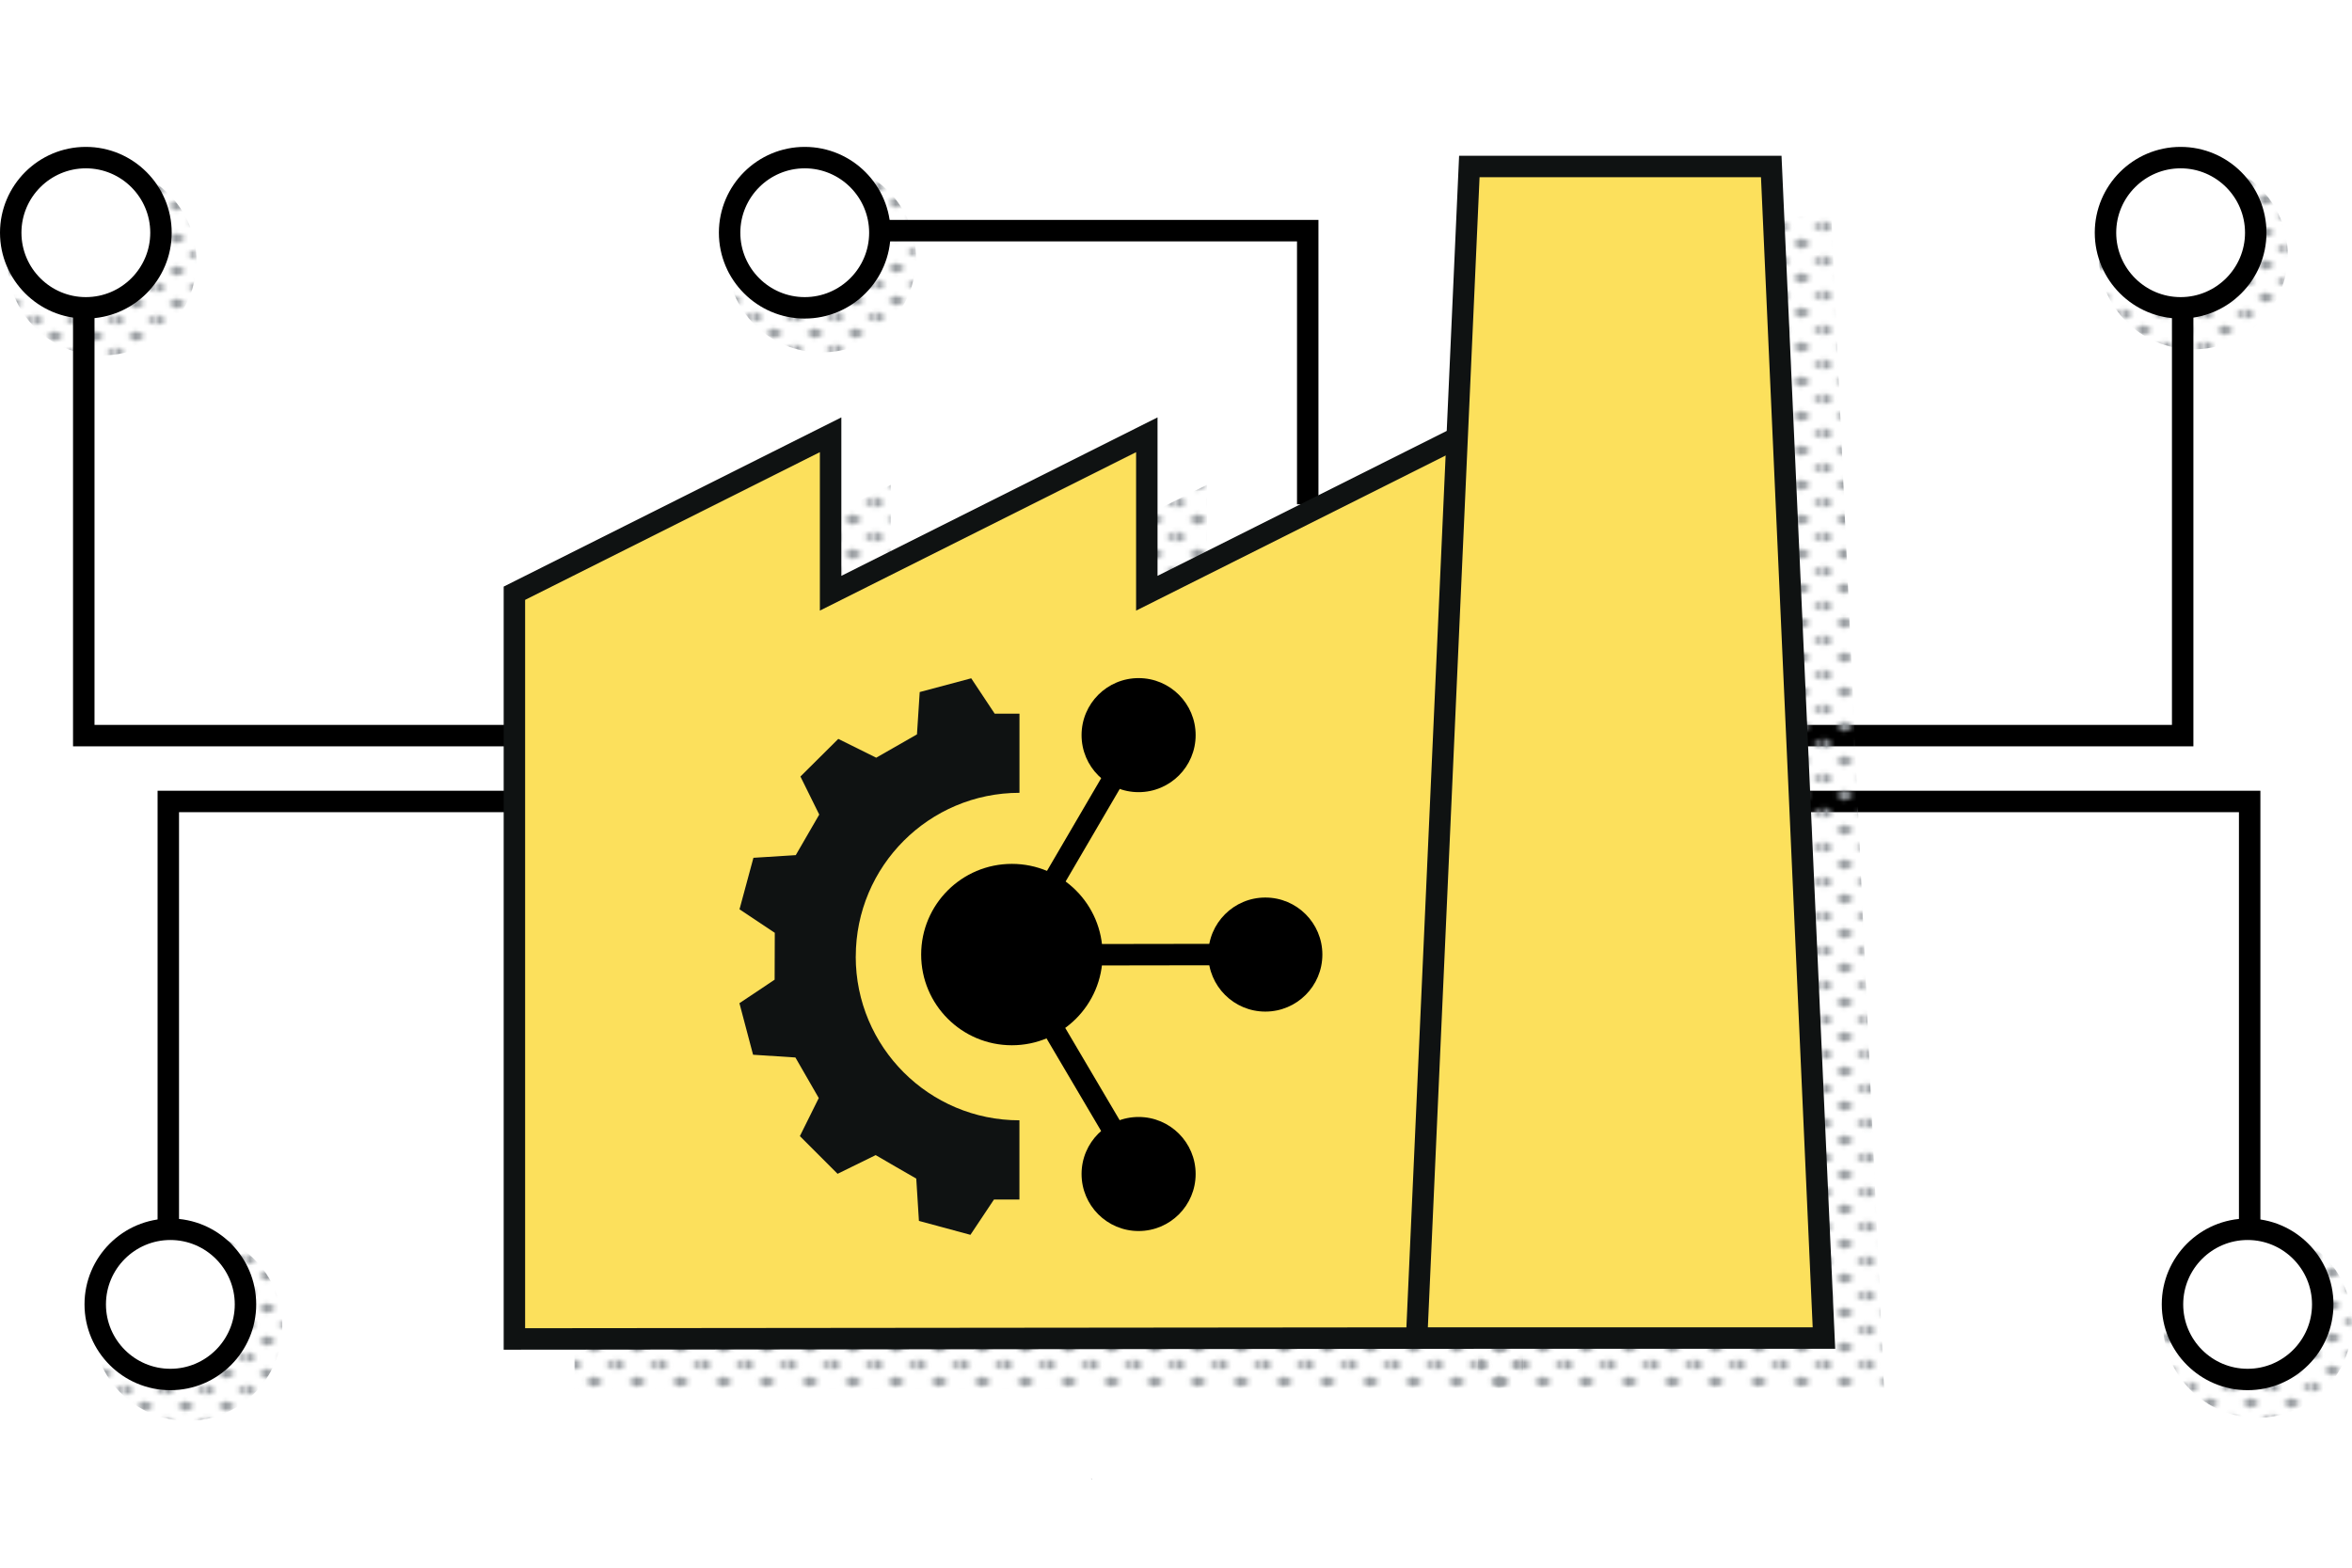 <?xml version="1.0" encoding="UTF-8"?>
<svg id="a" data-name="Layer 1" xmlns="http://www.w3.org/2000/svg" xmlns:xlink="http://www.w3.org/1999/xlink" viewBox="0 0 600 400">
  <defs>
    <style>
      .i {
        fill: none;
      }

      .i, .j, .k, .l, .m, .n, .o, .p, .q, .r, .s, .t {
        stroke-width: 0px;
      }

      .j {
        fill: #000;
      }

      .k {
        fill: #0f1212;
      }

      .u {
        fill: #fce05c;
        stroke: #fce05c;
        stroke-miterlimit: 10;
      }

      .l {
        fill: #fff;
      }

      .m {
        fill: #969a9e;
      }

      .n {
        fill: url(#b);
      }

      .o {
        fill: url(#c);
      }

      .p {
        fill: url(#e);
      }

      .q {
        fill: url(#f);
      }

      .r {
        fill: url(#d);
      }

      .s {
        fill: url(#h);
      }

      .t {
        fill: url(#g);
      }
    </style>
    <pattern id="b" data-name="shadow pattern 2" x="0" y="0" width="9.44" height="7.96" patternTransform="translate(6769.02 -3362.85) scale(1.04)" patternUnits="userSpaceOnUse" viewBox="0 0 9.44 7.96">
      <g>
        <rect class="i" width="9.44" height="7.96"/>
        <polygon class="m" points="7.24 7.96 9.44 9.23 11.64 7.96 9.44 6.69 7.24 7.96"/>
        <polygon class="m" points="-2.2 7.96 0 9.23 2.2 7.96 0 6.69 -2.2 7.96"/>
        <polygon class="m" points="2.52 3.98 4.72 5.25 6.92 3.98 4.72 2.71 2.52 3.98"/>
        <polygon class="m" points="7.24 0 9.44 1.27 11.64 0 9.44 -1.27 7.24 0"/>
        <polygon class="m" points="-2.2 0 0 1.27 2.2 0 0 -1.27 -2.2 0"/>
      </g>
    </pattern>
    <pattern id="c" data-name="shadow pattern 2" patternTransform="translate(6771.24 -3356.12) scale(1.04)" xlink:href="#b"/>
    <pattern id="d" data-name="shadow pattern 2" patternTransform="translate(6775.76 -3363.63) scale(1.04)" xlink:href="#b"/>
    <pattern id="e" data-name="shadow pattern 2" patternTransform="translate(6781.88 -3364.41) scale(1.04)" xlink:href="#b"/>
    <pattern id="f" data-name="shadow pattern 2" patternTransform="translate(6788.44 -3356.9) scale(1.04)" xlink:href="#b"/>
    <pattern id="g" data-name="shadow pattern 2" patternTransform="translate(7186.37 -2951.85) scale(1.1)" xlink:href="#b"/>
    <pattern id="h" data-name="shadow pattern 2" patternTransform="translate(7186.37 -2951.85) scale(1.1)" xlink:href="#b"/>
  </defs>
  <path class="m" d="M278.41,377.44l.18-.11-.23-.13c.01.08.03.16.04.24Z"/>
  <g>
    <circle class="n" cx="26.02" cy="66.59" r="24.11"/>
    <circle class="o" cx="47.89" cy="338.41" r="24.11"/>
    <circle class="r" cx="209.57" cy="65.81" r="24.11"/>
    <circle class="p" cx="559.5" cy="65.03" r="24.11"/>
    <circle class="q" cx="575.89" cy="337.63" r="24.11"/>
    <g>
      <g>
        <circle class="l" cx="205.29" cy="59.38" r="19.16"/>
        <path class="j" d="M205.29,81.28c-12.07,0-21.9-9.82-21.9-21.9s9.82-21.9,21.9-21.9,21.9,9.82,21.9,21.9-9.82,21.9-21.9,21.9ZM205.29,42.95c-9.06,0-16.43,7.37-16.43,16.43s7.37,16.43,16.43,16.43,16.43-7.37,16.43-16.43-7.37-16.43-16.43-16.43Z"/>
      </g>
      <polygon class="j" points="336.34 128.67 330.87 128.67 330.87 61.59 223.94 61.59 223.94 56.11 336.34 56.11 336.34 128.67"/>
    </g>
    <g>
      <g>
        <circle class="l" cx="21.9" cy="59.38" r="19.16"/>
        <path class="j" d="M21.9,81.28c-12.07,0-21.9-9.82-21.9-21.9s9.82-21.9,21.9-21.9,21.9,9.82,21.9,21.9-9.82,21.9-21.9,21.9ZM21.9,42.95c-9.06,0-16.43,7.37-16.43,16.43s7.37,16.43,16.43,16.43,16.43-7.37,16.43-16.43-7.37-16.43-16.43-16.43Z"/>
      </g>
      <polygon class="j" points="135.02 190.43 18.63 190.43 18.63 78.02 24.11 78.02 24.11 184.96 135.02 184.96 135.02 190.43"/>
    </g>
    <g>
      <g>
        <circle class="l" cx="43.46" cy="332.81" r="19.16"/>
        <path class="j" d="M43.46,354.71c-12.07,0-21.9-9.82-21.9-21.9s9.82-21.9,21.9-21.9,21.9,9.82,21.9,21.9-9.82,21.9-21.9,21.9ZM43.46,316.39c-9.06,0-16.43,7.37-16.43,16.43s7.37,16.43,16.43,16.43,16.43-7.37,16.43-16.43-7.37-16.43-16.43-16.43Z"/>
      </g>
      <polygon class="j" points="45.67 314.17 40.2 314.17 40.2 201.76 156.59 201.76 156.59 207.23 45.67 207.23 45.67 314.17"/>
    </g>
    <g>
      <g>
        <circle class="l" cx="573.37" cy="332.81" r="19.16"/>
        <path class="j" d="M573.37,354.71c-12.07,0-21.9-9.82-21.9-21.9s9.82-21.9,21.9-21.9,21.9,9.82,21.9,21.9-9.82,21.9-21.9,21.9ZM573.37,316.39c-9.06,0-16.43,7.37-16.43,16.43s7.37,16.43,16.43,16.43,16.43-7.37,16.43-16.43-7.37-16.43-16.43-16.43Z"/>
      </g>
      <polygon class="j" points="576.63 314.17 571.16 314.17 571.16 207.23 460.24 207.23 460.24 201.76 576.63 201.76 576.63 314.17"/>
    </g>
    <g>
      <g>
        <circle class="l" cx="556.28" cy="59.38" r="19.16"/>
        <path class="j" d="M556.28,81.28c-12.07,0-21.9-9.82-21.9-21.9s9.82-21.9,21.9-21.9,21.9,9.82,21.9,21.9-9.82,21.9-21.9,21.9ZM556.28,42.95c-9.06,0-16.43,7.37-16.43,16.43s7.37,16.43,16.43,16.43,16.43-7.37,16.43-16.43-7.37-16.43-16.43-16.43Z"/>
      </g>
      <polygon class="j" points="559.54 190.43 443.15 190.43 443.15 184.96 554.07 184.96 554.07 78.02 559.54 78.02 559.54 190.43"/>
    </g>
    <g>
      <polygon class="t" points="146.55 354.42 146.55 164.14 227.22 123.71 227.22 164.14 307.88 123.71 307.88 164.14 388.55 123.71 388.55 297.97 388.55 332.57 388.55 354.18 146.55 354.42"/>
      <polygon class="s" points="480.62 354.18 376.72 354.18 390.16 55.26 467.18 55.26 480.62 354.18"/>
    </g>
    <g>
      <g>
        <polygon class="u" points="131.22 341.65 131.22 151.36 211.89 110.93 211.89 151.36 292.56 110.93 292.56 151.36 373.22 110.93 373.22 285.2 373.22 319.79 373.22 341.41 131.22 341.65"/>
        <path class="k" d="M128.49,344.38v-194.71l86.14-43.17v40.43l80.66-40.43v40.43s80.66-40.43,80.66-40.43v237.64l-247.47.24ZM133.96,153.05v185.85l236.52-.23V115.37l-80.66,40.43v-40.43s-80.67,40.43-80.67,40.43v-40.43l-75.19,37.69Z"/>
      </g>
      <g>
        <polygon class="u" points="465.29 341.41 361.39 341.41 374.83 42.49 451.85 42.49 465.29 341.41"/>
        <path class="k" d="M468.15,344.14h-109.62l13.69-304.39h82.25l13.69,304.39ZM364.25,338.67h98.17l-13.19-293.45h-71.79l-13.19,293.45Z"/>
      </g>
    </g>
    <path class="k" d="M218.31,244.07c0-23.07,18.7-41.77,41.76-41.78v-20.19c-1.82,0-3.59,0-6.32,0l-5.99-9.03c-6.64,1.75-6.51,1.73-13.14,3.51l-.7,10.8c-4.46,2.55-5.93,3.4-10.4,5.95l-9.67-4.8c-4.89,4.85-4.77,4.76-9.66,9.6l4.8,9.71c-2.59,4.44-3.42,5.92-5.99,10.35l-10.8.68c-1.79,6.64-1.76,6.49-3.55,13.14l9,6c-.02,5.14,0,6.85-.04,11.96l-8.98,6c1.75,6.64,1.73,6.51,3.48,13.15l10.8.7c2.57,4.45,3.43,5.92,5.96,10.35l-4.82,9.71c4.86,4.85,4.76,4.77,9.62,9.62l9.72-4.77c4.42,2.57,5.89,3.44,10.35,5.99l.68,10.8c6.62,1.8,6.49,1.76,13.14,3.55l6-9c2.82,0,4.61,0,6.5,0v-20.22c-23.07,0-41.76-18.71-41.76-41.78Z"/>
    <rect class="j" x="256.89" y="240.87" width="59.91" height="5.47" transform="translate(-.38 .44) rotate(-.09)"/>
    <rect class="j" x="229.35" y="223.37" width="77.25" height="5.47" transform="translate(-62.46 343.34) rotate(-59.69)"/>
    <rect class="j" x="270.08" y="240.67" width="5.47" height="57.69" transform="translate(-99.08 175.93) rotate(-30.53)"/>
    <circle class="j" cx="258.13" cy="243.56" r="23.14"/>
    <circle class="j" cx="322.79" cy="243.56" r="14.55"/>
    <circle class="j" cx="290.46" cy="187.57" r="14.55"/>
    <circle class="j" cx="290.46" cy="299.55" r="14.55"/>
  </g>
</svg>